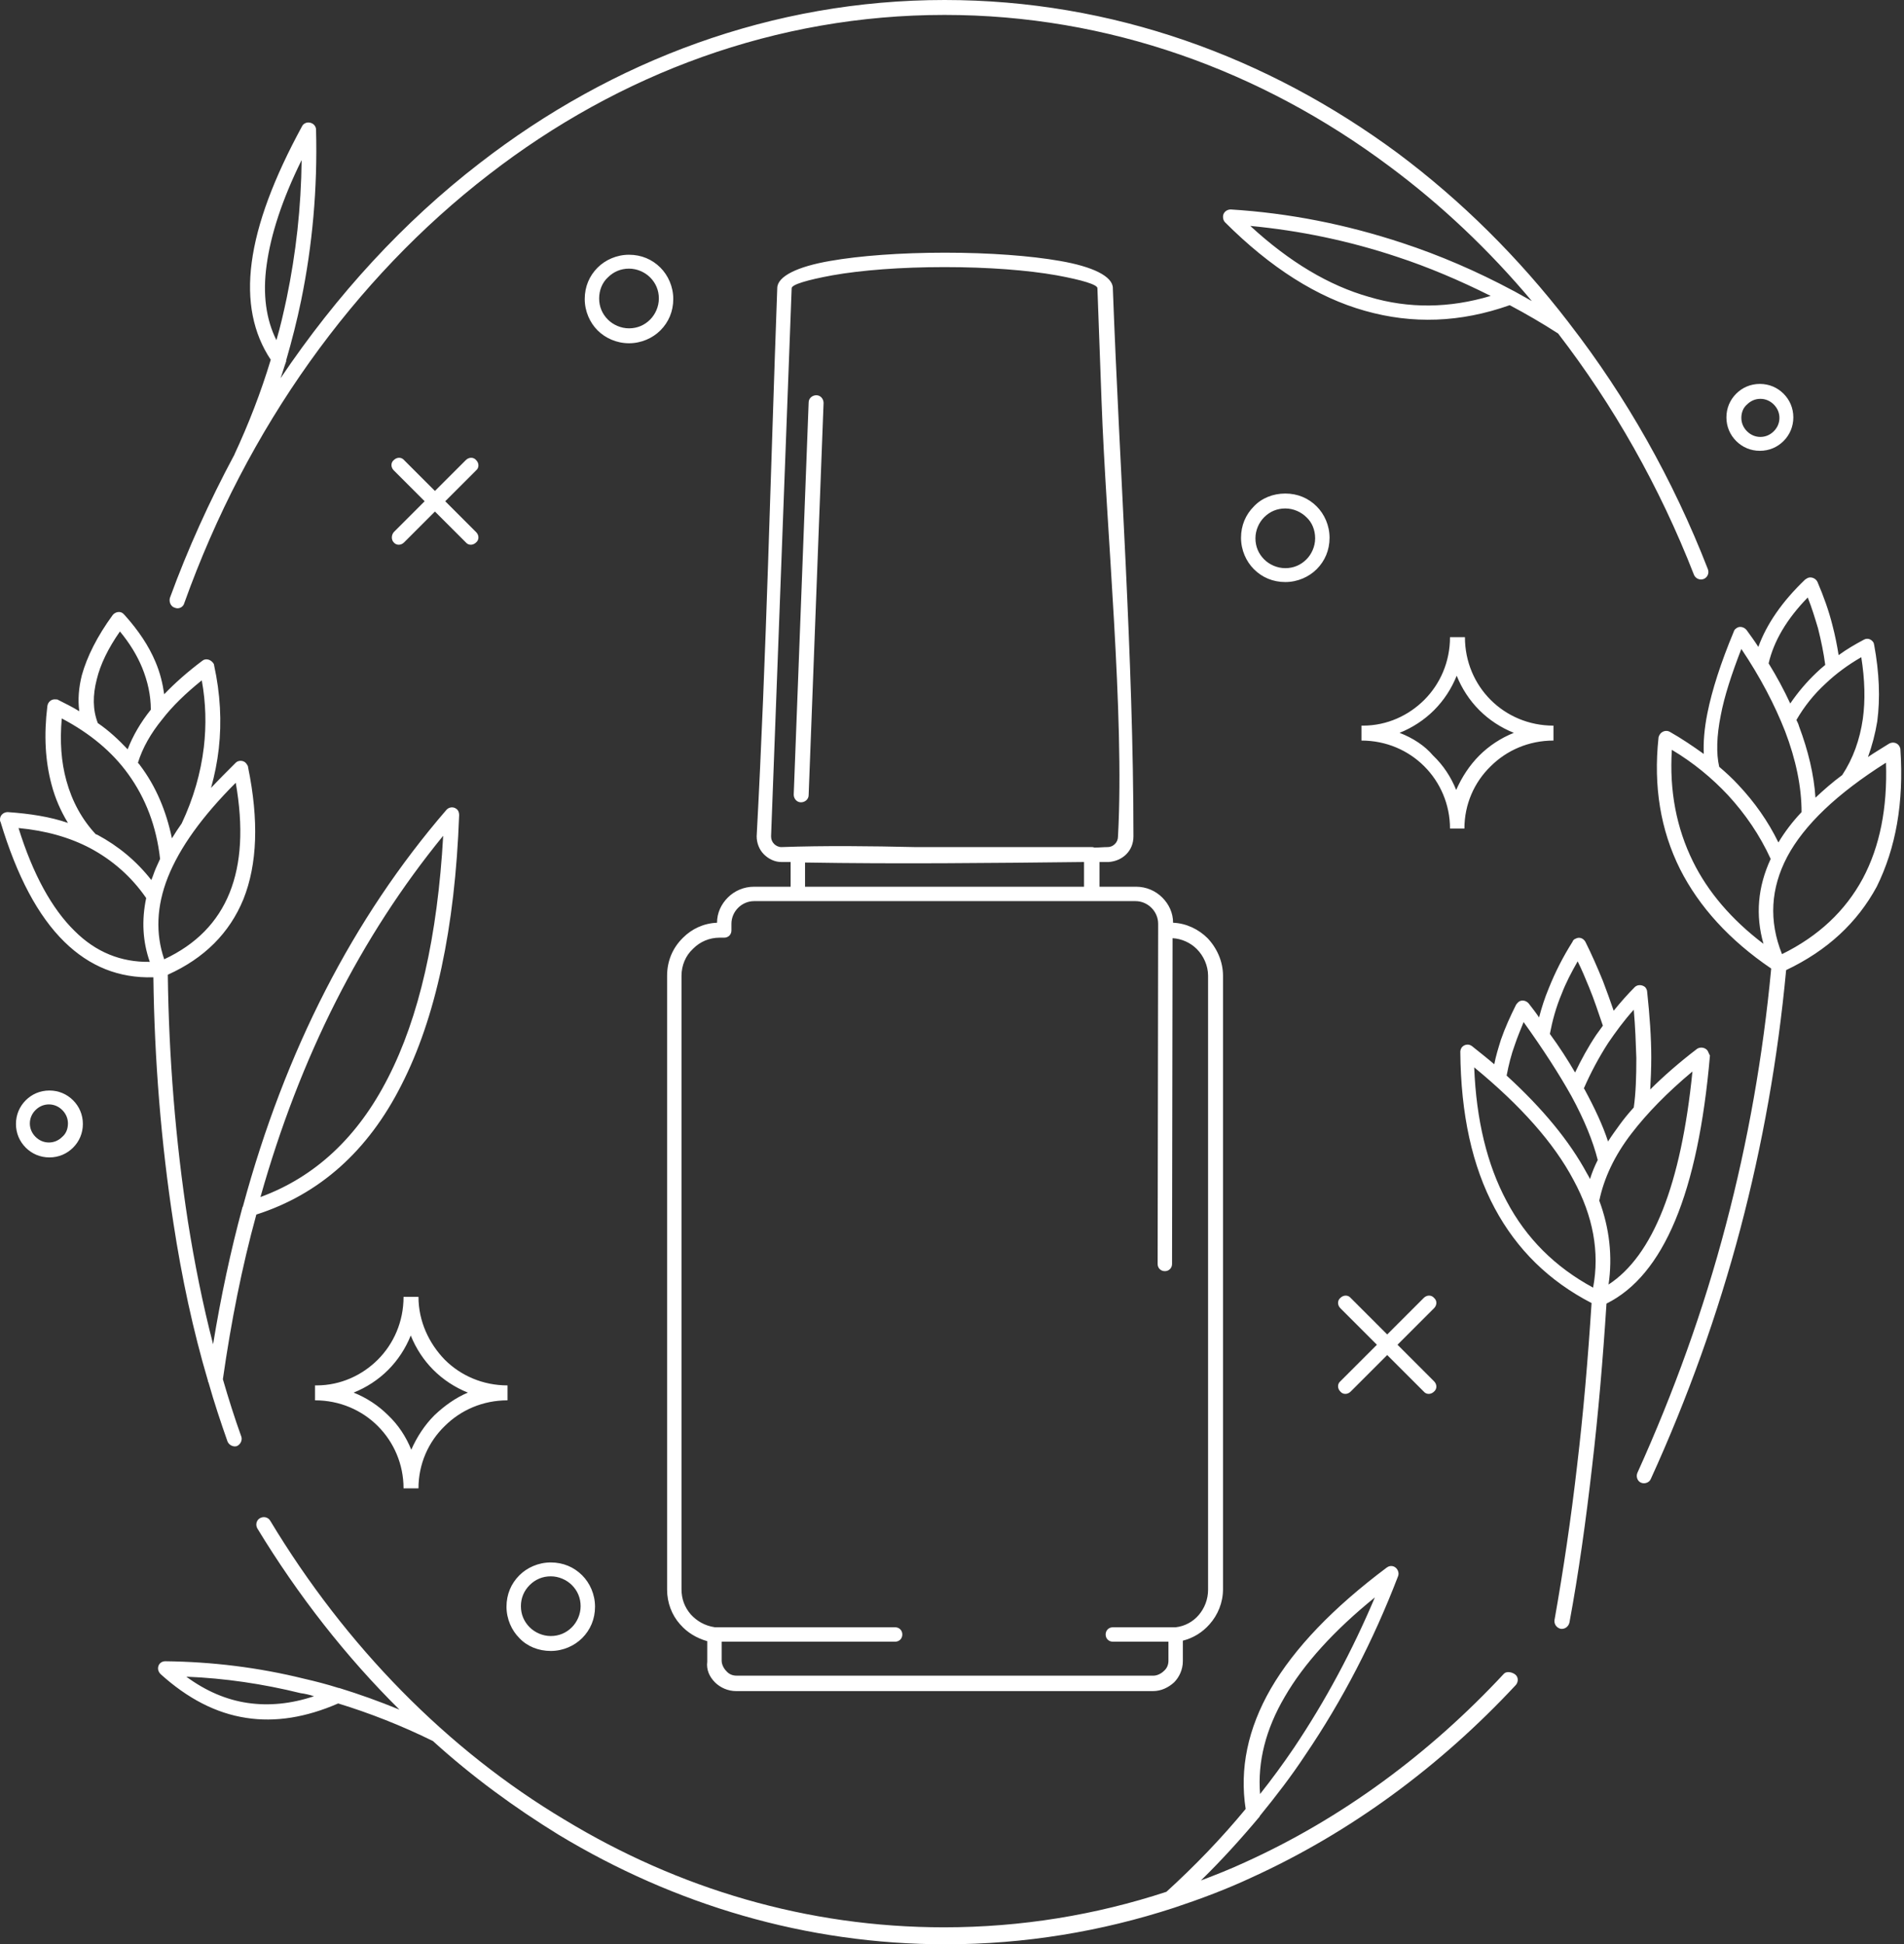 <?xml version="1.0" encoding="UTF-8" standalone="no"?><svg xmlns="http://www.w3.org/2000/svg" xmlns:xlink="http://www.w3.org/1999/xlink" fill="#000000" height="377.8" preserveAspectRatio="xMidYMid meet" version="1" viewBox="-0.2 0.0 369.9 377.8" width="369.9" zoomAndPan="magnify"><rect x="-0.2" y="0.0" width="369.9" height="377.8" fill="#333333" stroke="none"/><g id="change1_1"><path d="M284.3,161c0-4.7,1.9-9,5.1-12.1c3.1-3.1,7.4-5,12.2-5v-2.9c-4.8,0-9.1-1.9-12.2-5c-3.1-3.1-5-7.4-5-12.2h-2.9 c0,4.8-1.9,9.1-5,12.2c-3,3-7.2,5-11.9,5h0l-0.3,0v2.9c4.8,0,9.1,1.9,12.2,5c3.1,3.1,5,7.4,5,12.1H284.3z M271.7,142.4 c2.5-1,4.8-2.5,6.7-4.4h0c1.9-1.9,3.4-4.2,4.4-6.7c1,2.5,2.5,4.8,4.4,6.7l0,0c1.9,1.9,4.2,3.4,6.7,4.4c-2.5,1-4.8,2.5-6.7,4.4 c-1.9,1.9-3.4,4.2-4.5,6.7c-1-2.5-2.5-4.8-4.5-6.7C276.6,144.9,274.3,143.4,271.7,142.4z M369,145.6L369,145.6 c0-0.2-0.1-0.4-0.2-0.6c-0.4-0.7-1.3-0.9-2-0.5c-1.4,0.9-2.8,1.7-4.1,2.6c0.8-2.2,1.4-4.5,1.8-6.9c0.6-4.5,0.4-9.5-0.6-14.9 c0-0.1-0.1-0.3-0.1-0.4c-0.4-0.7-1.2-1-1.9-0.6c-1.7,0.9-3.4,1.9-4.9,3c-0.3-1.9-0.7-3.9-1.2-5.8c-0.7-2.8-1.7-5.6-2.9-8.4 c-0.3-0.7-1.2-1.1-1.9-0.8c-0.2,0.1-0.3,0.2-0.5,0.3c-4.5,4.3-7.5,8.7-9.1,13.1c-0.7-1.1-1.5-2.2-2.3-3.3c-0.5-0.6-1.4-0.8-2-0.3 c-0.3,0.2-0.4,0.4-0.5,0.7c-2.5,6-4.2,11.3-5.1,15.8c-0.6,3-0.8,5.6-0.7,7.9c-2.1-1.5-4.3-3-6.6-4.3c-0.7-0.4-1.6-0.1-2,0.6 c-0.1,0.2-0.2,0.4-0.2,0.6c-1,9.4,0.4,17.9,4.2,25.5c3.7,7.3,9.6,13.8,17.7,19.3c-1.6,17-4.5,33.5-8.8,49.8 c-4.3,16.4-10.1,32.5-17.2,48.2c-0.3,0.7,0,1.6,0.7,1.9c0.7,0.3,1.6,0,1.9-0.7c7.2-15.8,13-32,17.4-48.6c4.3-16.3,7.3-33.1,8.9-50.3 c8-3.8,13.8-9.2,17.6-16.2C368.1,164.8,369.7,156,369,145.6z M361.4,127.7c0.7,4.4,0.8,8.4,0.3,12c-0.6,4.1-1.9,7.7-4,10.9 c-1.9,1.4-3.6,2.9-5.2,4.4c-0.3-4.5-1.4-9.1-3.2-13.9c-0.1-0.4-0.3-0.8-0.5-1.2c1.5-2.6,3.4-5,5.7-7.1 C356.5,130.9,358.8,129.2,361.4,127.7z M351,116.1c0.8,2,1.4,4,2,6c0.6,2.4,1.1,4.8,1.4,7.1c-0.6,0.5-1.2,1-1.7,1.5 c-1.9,1.8-3.6,3.8-5.1,6c-1.2-2.6-2.6-5.2-4.2-7.8C344.4,124.6,346.9,120.3,351,116.1z M342.4,183.4c-6.2-4.7-10.8-10.1-13.7-16 c-3.2-6.5-4.6-13.7-4.1-21.7c4.2,2.5,7.8,5.5,10.9,8.8c3.4,3.7,6.2,7.8,8.3,12.4C341.3,172.3,340.8,177.8,342.4,183.4z M337.5,152.5 c-1.1-1.2-2.4-2.4-3.7-3.5c-0.6-2.6-0.5-6,0.3-10c0.7-3.7,2.1-8,4-12.9c3.7,5.5,6.5,10.9,8.5,16c2.1,5.5,3.2,10.8,3.2,15.7 c-1.8,1.9-3.3,3.9-4.5,5.9C343.3,159.6,340.7,155.9,337.5,152.5z M361.7,170.7L361.7,170.7c-3.4,6.3-8.6,11.2-15.7,14.7 c-2.6-6.5-2.2-12.8,1-18.9c3.3-6.2,9.7-12.3,19.2-18.3C366.5,157,365,164.5,361.7,170.7z M33.8,118.1c0.7,0.3,1.6-0.1,1.8-0.9h0 c12.2-34.1,33-63.1,59.2-83.3c25.3-19.6,55.8-31,88.5-31c31.8,0,61.5,10.8,86.4,29.4c10.1,7.5,19.4,16.3,27.7,26.2 c-1.1-0.6-2.3-1.3-3.4-1.9l-0.2-0.1c-7.1-3.8-14.3-6.9-21.6-9.3c-10.9-3.6-22-5.8-33.3-6.5c-0.8,0-1.5,0.6-1.5,1.4 c0,0.4,0.1,0.8,0.4,1.1c8.8,8.8,17.9,14.6,27.2,17.2c9.2,2.6,18.5,2.3,28.1-1.1c3.2,1.7,6.3,3.5,9.4,5.5 c10.7,13.9,19.7,29.7,26.4,46.9c0.3,0.7,1.1,1.1,1.9,0.8c0.7-0.3,1.1-1.1,0.8-1.9c-6.8-17.5-15.9-33.5-26.8-47.6 c-0.1-0.1-0.2-0.3-0.3-0.4c-9.7-12.6-20.8-23.6-33.1-32.8C246,11,215.8,0,183.3,0C149.9,0,118.8,11.7,93,31.7 C78.2,43.1,65.2,57.3,54.3,73.5c0.4-1.1,0.7-2.2,1.1-3.3l0-0.2c1.1-3.8,2.1-7.7,2.9-11.6c2.2-10.7,3.2-21.8,2.9-33.2 c0-0.8-0.7-1.4-1.5-1.4c-0.5,0-1,0.3-1.2,0.7c-5.5,10.1-8.8,18.9-9.8,26.5c-1,7.5,0.3,13.8,3.7,18.9c-1.9,6.3-4.3,12.5-7.1,18.5 c0,0.1,0,0.1-0.1,0.2c-4.7,8.8-8.9,18-12.4,27.6C32.6,117,33,117.9,33.8,118.1z M265.8,57.7c-7.8-2.2-15.5-6.8-23.1-13.8 c9.6,0.9,19.2,2.9,28.5,6c6.1,2,12.2,4.6,18.2,7.6C281.4,59.9,273.5,60,265.8,57.7z M51.6,51.5c0.8-5.9,3-12.7,6.8-20.4 c-0.1,9.2-1.1,18.1-2.9,26.8c-0.6,2.8-1.2,5.5-2,8.2C51.5,62.1,50.8,57.2,51.6,51.5z M243.4,98.4c-1.6,1.6-2.5,3.7-2.5,6.1 c0,2.4,1,4.6,2.5,6.1c1.6,1.6,3.7,2.5,6.1,2.5c2.4,0,4.6-1,6.1-2.5c1.6-1.6,2.5-3.7,2.5-6.1c0-2.4-1-4.6-2.5-6.1 c-1.6-1.6-3.7-2.5-6.1-2.5C247.1,95.9,244.9,96.8,243.4,98.4z M255.3,104.6c0,1.6-0.7,3.1-1.7,4.1c-1.1,1.1-2.5,1.7-4.1,1.7 c-1.6,0-3.1-0.7-4.1-1.7c-1.1-1.1-1.7-2.5-1.7-4.1s0.7-3.1,1.7-4.1c1.1-1.1,2.5-1.7,4.1-1.7c1.6,0,3.1,0.7,4.1,1.7 C254.7,101.5,255.3,103,255.3,104.6z M341.7,87.6c1.8,0,3.4-0.7,4.6-1.9c1.2-1.2,1.9-2.8,1.9-4.6c0-1.8-0.7-3.4-1.9-4.6 c-1.2-1.2-2.8-1.9-4.6-1.9s-3.4,0.7-4.6,1.9c-1.2,1.2-1.9,2.8-1.9,4.6c0,1.8,0.7,3.4,1.9,4.6C338.3,86.9,339.9,87.6,341.7,87.6z M339.2,78.6c0.7-0.7,1.6-1.1,2.6-1.1c1,0,1.9,0.4,2.6,1.1c0.7,0.7,1.1,1.6,1.1,2.6s-0.4,1.9-1.1,2.6c-0.7,0.7-1.6,1.1-2.6,1.1 c-1,0-1.9-0.4-2.6-1.1c-0.7-0.7-1.1-1.6-1.1-2.6C338.1,80.1,338.5,79.2,339.2,78.6z M278.4,254.2l-7.1,7.1l7.1,7.1 c0.6,0.6,0.6,1.5,0,2c-0.6,0.6-1.5,0.6-2,0l-7.1-7.1l-7.1,7.1c-0.6,0.6-1.5,0.6-2,0c-0.6-0.6-0.6-1.5,0-2l7.1-7.1l-7.1-7.1 c-0.6-0.6-0.6-1.5,0-2c0.6-0.6,1.5-0.6,2,0l7.1,7.1l7.1-7.1c0.6-0.6,1.5-0.6,2,0C279,252.7,279,253.6,278.4,254.2z M40.2,268.3 c0,0.1,0,0.2,0.1,0.3c1.1,3.9,2.4,7.8,3.7,11.5c0.3,0.7,1.1,1.1,1.8,0.9c0.7-0.3,1.1-1.1,0.9-1.8v0c-1.3-3.6-2.5-7.4-3.6-11.2 c1.6-11.2,3.7-21.8,6.5-32c12.2-3.9,21.7-12.3,28.2-25.2c6.6-12.9,10.4-30.4,11.2-52.4c0-0.4-0.1-0.9-0.5-1.2 c-0.6-0.5-1.5-0.4-2,0.2c-18.1,21-31.3,46.7-39.5,77l-0.1,0.2c-2.3,8.5-4.2,17.4-5.7,26.6c-2-7.7-3.6-15.7-4.9-23.9 c-2.4-15.6-3.7-31.9-3.9-47.9c7.1-3.2,12-8.1,14.7-14.7c2.7-6.8,3-15.3,0.9-25.6c0-0.3-0.2-0.5-0.4-0.8c-0.5-0.6-1.5-0.6-2-0.1 c-1.7,1.7-3.3,3.3-4.8,4.9c0.7-2.5,1.2-5,1.5-7.6c0.6-5.3,0.3-10.7-0.9-16.2c0-0.2-0.1-0.4-0.3-0.6c-0.5-0.6-1.4-0.8-2-0.3 c-2.8,2.1-5.3,4.3-7.4,6.5c-0.3-2.1-0.8-4.2-1.7-6.3c-1.3-3.1-3.3-6.1-6-9.1c-0.1-0.1-0.2-0.2-0.3-0.3c-0.6-0.5-1.5-0.3-2,0.3 c-3,4.1-5,8.1-6,11.7c-0.6,2.4-0.8,4.7-0.5,7c-1.3-0.8-2.7-1.5-4.1-2.2c-0.1-0.1-0.3-0.1-0.5-0.1c-0.8-0.1-1.5,0.5-1.6,1.3 c-0.7,5.7-0.4,10.7,0.8,15.2c0.7,2.7,1.8,5.2,3.2,7.5c-3.5-1.2-7.4-1.8-11.7-2.1c-0.8,0-1.5,0.6-1.5,1.4c0,0.2,0,0.4,0.1,0.5 C3.1,170.3,7.2,178,12.3,183c4.9,4.8,10.6,7.1,17.3,6.9c0.2,16,1.5,32.2,3.9,47.8C35.1,248.2,37.3,258.5,40.2,268.3z M85.9,162.4 L85.9,162.4c-1.1,19.6-4.7,35.3-10.7,47C69.3,221,61,228.7,50.4,232.6C58.1,205.3,69.9,182,85.9,162.4z M31.3,139.8 c2-2.6,4.6-5.1,7.7-7.6c0.8,4.4,0.9,8.7,0.4,13c-0.6,5-2,9.9-4.3,14.8c-0.7,1-1.3,1.9-1.9,2.9c-1.1-5.3-3.1-10.1-6.2-14.2 c-0.1-0.2-0.3-0.3-0.4-0.5C27.5,145.3,29.1,142.5,31.3,139.8z M18.6,132c0.7-2.9,2.2-6,4.5-9.3c1.9,2.3,3.3,4.6,4.3,7 c1.1,2.7,1.7,5.4,1.7,8.2c0,0,0,0,0,0c-2,2.5-3.5,5.1-4.5,7.7c-1.7-1.8-3.6-3.6-5.8-5.1C17.8,137.9,17.8,135.1,18.6,132z M14.3,180.9c-4.4-4.3-8.1-11-10.9-20c5.3,0.5,9.9,1.8,13.9,3.9c4.3,2.3,8,5.5,10.9,9.7c-0.9,4.3-0.7,8.4,0.7,12.4 C23.3,187,18.4,185,14.3,180.9z M29.2,171c-2.9-3.7-6.4-6.6-10.5-8.8c-0.1,0-0.2-0.1-0.3-0.1c-2.7-2.9-4.6-6.4-5.7-10.4 c-1-3.6-1.3-7.6-0.9-12.1c5.5,2.9,9.8,6.5,12.9,10.8c3.4,4.7,5.5,10.2,6.2,16.5c-0.4,0.9-0.8,1.7-1.1,2.5 C29.6,170,29.4,170.5,29.2,171z M32.4,170.5L32.4,170.5c2.3-5.8,6.7-11.9,13.2-18.4c1.5,8.6,1.1,15.7-1.2,21.4 c-2.3,5.7-6.5,10-12.7,12.9C30,181.4,30.2,176.1,32.4,170.5z M122,66.7c2.4,0,4.6-1,6.1-2.5c1.6-1.6,2.5-3.7,2.5-6.1 c0-2.4-1-4.6-2.5-6.1c-1.6-1.6-3.7-2.5-6.1-2.5c-2.4,0-4.6,1-6.1,2.5c-1.6,1.6-2.5,3.7-2.5,6.1s1,4.6,2.5,6.1S119.6,66.7,122,66.7z M117.9,53.9c1.1-1.1,2.5-1.7,4.1-1.7s3.1,0.7,4.1,1.7c1.1,1.1,1.7,2.5,1.7,4.1s-0.7,3.1-1.7,4.1c-1.1,1.1-2.5,1.7-4.1,1.7 s-3.1-0.7-4.1-1.7c-1.1-1.1-1.7-2.5-1.7-4.1S116.8,54.9,117.9,53.9z M9.4,211.9c-1.8,0-3.4,0.7-4.6,1.9c-1.2,1.2-1.9,2.8-1.9,4.6 c0,1.8,0.7,3.4,1.9,4.6c1.2,1.2,2.8,1.9,4.6,1.9c1.8,0,3.4-0.7,4.6-1.9c1.2-1.2,1.9-2.8,1.9-4.6s-0.7-3.4-1.9-4.6 S11.2,211.9,9.4,211.9z M11.9,220.9c-0.7,0.7-1.6,1.1-2.6,1.1c-1,0-1.9-0.4-2.6-1.1c-0.7-0.7-1.1-1.6-1.1-2.6c0-1,0.4-1.9,1.1-2.6 s1.6-1.1,2.6-1.1c1,0,1.9,0.4,2.6,1.1c0.7,0.7,1.1,1.6,1.1,2.6C13,219.4,12.6,220.3,11.9,220.9z M106.8,320.8c2.4,0,4.6-1,6.1-2.5 c1.6-1.6,2.5-3.7,2.5-6.1c0-2.4-1-4.6-2.5-6.1c-1.6-1.6-3.7-2.5-6.1-2.5c-2.4,0-4.6,1-6.1,2.5c-1.6,1.6-2.5,3.7-2.5,6.1 c0,2.4,1,4.6,2.5,6.1C102.2,319.9,104.4,320.8,106.8,320.8z M102.7,308c1.1-1.1,2.5-1.7,4.1-1.7c1.6,0,3.1,0.7,4.1,1.7 c1.1,1.1,1.7,2.5,1.7,4.1c0,1.6-0.7,3.1-1.7,4.1c-1.1,1.1-2.5,1.7-4.1,1.7c-1.6,0-3.1-0.7-4.1-1.7c-1.1-1.1-1.7-2.5-1.7-4.1 C101,310.5,101.6,309.1,102.7,308z M292,325.2L292,325.2c-14.5,15.6-31.6,28.2-50.4,36.7c-2.8,1.3-5.6,2.4-8.5,3.5 c4-3.9,7.8-8.1,11.4-12.4l0.1-0.2c3.1-3.8,6.1-7.7,8.8-11.8c7.2-10.6,13.2-22.2,18-34.7c0.3-0.7-0.1-1.6-0.8-1.9 c-0.5-0.2-1-0.1-1.4,0.2c-10.4,7.8-17.9,15.6-22.5,23.5c-4.5,7.8-6.1,15.6-4.9,23.4c-4.7,5.7-9.9,11.1-15.4,16.1 c-13.7,4.5-28.2,6.9-43.2,6.9c-26.6,0-51.6-7.5-73.7-20.9C86.7,340,67,319.9,52.3,295.5c-0.4-0.7-1.3-0.9-2-0.5 c-0.7,0.4-0.9,1.3-0.5,2c7.9,13,17.2,24.9,27.6,35.2c-3.9-1.6-7.8-3-11.7-4.2l-0.1,0c-2.2-0.7-4.5-1.3-6.7-1.8 c-8.9-2.2-17.9-3.3-27-3.4c-0.8,0-1.4,0.6-1.4,1.4c0,0.4,0.2,0.8,0.5,1.1c5.2,4.7,10.7,7.6,16.6,8.5c5.7,0.9,11.7-0.1,17.9-2.8 c6.2,1.9,12.3,4.3,18.4,7.3c7.6,6.9,15.8,12.9,24.4,18.2c22.5,13.6,48.1,21.3,75.2,21.3c15.4,0,30.3-2.5,44.4-7.1c0,0,0,0,0,0 c5.1-1.7,10.2-3.6,15.1-5.9c19.1-8.7,36.5-21.5,51.3-37.4c0.5-0.6,0.5-1.5-0.1-2S292.5,324.7,292,325.2z M249.4,329.7 c3.7-6.4,9.6-12.9,17.5-19.3c-4.4,10.4-9.6,20.1-15.7,29.2c-2.1,3.1-4.3,6.1-6.6,9C244.1,342.3,245.7,336,249.4,329.7z M60.8,329.6 c-4.5,1.5-8.8,1.9-12.9,1.3c-4.1-0.6-8.1-2.3-11.9-5.1c7.5,0.3,14.9,1.4,22.2,3.2C59,329.1,59.9,329.3,60.8,329.6L60.8,329.6z M138.7,326.9c1,1,2.5,1.7,4.1,1.7h81c1.6,0,3-0.7,4.1-1.7c1-1,1.7-2.5,1.7-4.1v-4c2-0.5,3.8-1.6,5.2-3.2c1.6-1.8,2.6-4.2,2.6-6.8 V189.6c0-2.8-1.2-5.4-3-7.3c-1.7-1.7-4.1-2.9-6.7-3c0-1.9-0.8-3.6-2.1-4.9l0,0c-1.3-1.3-3.1-2.1-5.1-2.1h-7.1v-4.8 c0.6,0,1.2,0,1.8,0c1.3-0.1,2.5-0.6,3.4-1.5c0.9-0.9,1.4-2.1,1.4-3.5c0-34.6-2.7-71.2-4-106.4l0-0.1c0-2.3-3.9-4.2-10.3-5.3 c-5.7-1-13.6-1.6-22.3-1.6c-8.7,0-16.6,0.6-22.3,1.6c-6.4,1.1-10.3,3-10.3,5.3c-1.3,35.4-2.1,71.2-4,106.5c0,1.3,0.5,2.6,1.4,3.5 c0.9,0.9,2.1,1.5,3.4,1.5c0.6,0,1.2,0,1.8,0v4.8h-7.1h0c-2,0-3.8,0.8-5.1,2.1c-1.3,1.3-2.1,3-2.1,4.9c-2.6,0.1-4.9,1.2-6.6,2.9 l-0.1,0.1c-1.9,1.9-3,4.4-3,7.3v119.3c0,2.5,0.9,4.9,2.5,6.7l0.1,0.1c1.3,1.5,3.1,2.6,5.2,3.2v4C137,324.4,137.6,325.8,138.7,326.9z M151.6,164.6c-0.6,0-1.1-0.3-1.4-0.6c-0.4-0.4-0.6-0.9-0.6-1.5l4-106.5c0-0.7,3-1.6,7.9-2.5c5.6-1,13.3-1.6,21.8-1.6 s16.2,0.6,21.8,1.6c4.9,0.9,7.9,1.8,7.9,2.5l0.8,21.9c0.9,25,4.5,60.9,3.2,84.6c0,0.6-0.2,1.1-0.6,1.5c-0.4,0.4-0.9,0.6-1.4,0.6 c-0.9,0-1.7,0.1-2.6,0.1c-0.2-0.1-0.4-0.1-0.6-0.1h-34.2C168.9,164.4,160.1,164.3,151.6,164.6z M210.4,167.5v4.8h-54.2v-4.7 C173.9,167.9,192.6,167.7,210.4,167.5z M134,313.7L134,313.7c-1.2-1.4-1.8-3-1.8-4.9V189.6c0-2,0.8-3.9,2.2-5.2l0.1-0.1 c1.3-1.3,3.1-2.1,5.1-2.1h0.9c0.8,0,1.4-0.6,1.4-1.4v-1.3c0-1.2,0.5-2.3,1.3-3.1c0.8-0.8,1.9-1.3,3.1-1.3h8.5h57.1h8.5 c1.2,0,2.3,0.5,3.1,1.3c0.8,0.8,1.3,1.9,1.3,3.1v1.3c0,0,0,0,0,0.1c0,2.1-0.1,64.7-0.1,64.7c0,0.8,0.6,1.4,1.4,1.4s1.4-0.6,1.4-1.4 l0.1-63.3c1.8,0.1,3.5,0.9,4.7,2.1c1.3,1.3,2.2,3.2,2.2,5.2v119.3c0,1.9-0.7,3.6-1.8,4.9c-1.1,1.3-2.7,2.2-4.5,2.4h-12.2 c-0.8,0-1.4,0.6-1.4,1.4s0.6,1.4,1.4,1.4h10.8v3.7c0,0.8-0.3,1.5-0.9,2c-0.5,0.5-1.3,0.9-2,0.9h-81c-0.8,0-1.5-0.3-2-0.9 c-0.5-0.5-0.9-1.3-0.9-2V319h33.7c0.8,0,1.4-0.6,1.4-1.4s-0.6-1.4-1.4-1.4h-35C136.7,315.9,135.2,315,134,313.7z M159.8,78.3 l-2.9,76.2c0,0.8-0.7,1.4-1.5,1.4c-0.8,0-1.4-0.7-1.4-1.5l2.9-76.2c0-0.8,0.7-1.4,1.5-1.4C159.2,76.8,159.8,77.5,159.8,78.3z M331.5,204.1c-0.5-0.6-1.4-0.7-2-0.3c-3.4,2.6-6.5,5.3-9.1,7.9c0.1-1.9,0.2-4,0.2-6.2c0-3.9-0.3-8.1-0.8-12.8 c0-0.3-0.2-0.7-0.4-0.9c-0.6-0.5-1.5-0.5-2,0c-1.5,1.5-2.8,3-4.1,4.6c-0.7-2-1.4-4-2.1-5.8c-1.1-2.7-2.2-5.2-3.4-7.6 c-0.4-0.7-1.2-1-1.9-0.6c-0.3,0.1-0.5,0.3-0.6,0.6c-1.9,3-3.4,6-4.6,9c-0.8,1.9-1.4,3.8-1.9,5.7c-0.6-0.9-1.3-1.8-2-2.7 c-0.5-0.6-1.4-0.8-2-0.3c-0.2,0.2-0.4,0.4-0.5,0.6c-1.1,2.2-2.1,4.4-2.9,6.7c-0.5,1.6-1,3.2-1.3,4.8c-1.4-1.2-2.8-2.3-4.3-3.5 c-0.6-0.5-1.5-0.4-2,0.2c-0.2,0.3-0.3,0.6-0.3,0.9c0.1,12.1,2.3,22.2,6.7,30.4v0c4.3,8,10.5,14.1,18.8,18.4 c-0.7,10.9-1.6,21.4-2.8,31.5c-1.2,10.5-2.7,20.5-4.4,30.1c-0.1,0.8,0.4,1.5,1.2,1.7c0.8,0.1,1.5-0.4,1.7-1.2 c1.8-9.7,3.2-19.8,4.4-30.3c1.2-10.2,2.1-20.8,2.8-31.7c11.1-5.5,17.8-21.5,20.1-48.2C331.8,204.8,331.7,204.4,331.5,204.1z M317.2,196.2c0.3,3.4,0.4,6.5,0.5,9.4c0,3.6-0.1,6.8-0.5,9.6c-1,1.1-1.9,2.2-2.7,3.3c-0.8,1.1-1.6,2.2-2.3,3.3 c-1-3.1-2.6-6.5-4.6-10.2c0,0-0.1-0.1-0.1-0.1c1.3-3,2.9-6,4.7-8.8C313.7,200.5,315.3,198.3,317.2,196.2z M303.2,193.1 c0.8-2.1,1.9-4.2,3.1-6.3c0.8,1.6,1.5,3.3,2.2,5c1,2.4,1.8,4.9,2.7,7.5c-0.4,0.6-0.9,1.2-1.3,1.8c-1.6,2.4-2.9,4.8-4.1,7.3 c-1.4-2.4-3-4.9-4.9-7.5C301.4,198.3,302.1,195.7,303.2,193.1z M309.3,250.2c-7.4-4-13-9.6-16.8-16.8c-3.8-7.1-5.9-15.8-6.3-26 c9,7.4,15.5,14.7,19.3,21.9C309.3,236.3,310.6,243.3,309.3,250.2z M308.7,229.1c-0.2-0.4-0.4-0.8-0.6-1.1c-3.4-6.3-8.6-12.6-15.6-19 c0.4-2.1,0.9-4.1,1.6-6c0.5-1.5,1.1-2.9,1.7-4.4c3.8,5.3,6.9,10.1,9.3,14.4c2.5,4.6,4.2,8.8,5.1,12.4 C309.6,226.6,309.1,227.8,308.7,229.1z M312.3,249.6c0.8-5.4,0.2-10.9-1.8-16.3c0.9-4.3,2.9-8.7,6.3-13.1c3-3.9,6.9-7.9,11.8-12 C326.4,230.2,320.9,244,312.3,249.6z M81.1,252h-2.9c0,4.8-1.9,9.1-5,12.2c-3,3-7.2,5-11.9,5h0l-0.3,0v2.9c4.8,0,9.1,1.9,12.2,5 c3.1,3.1,5,7.4,5,12.1h2.9c0-4.7,1.9-9,5.1-12.1c3.1-3.1,7.4-5,12.2-5v-2.9c-4.8,0-9.1-1.9-12.2-5C83.1,261,81.1,256.7,81.1,252z M84.2,275c-1.9,1.9-3.4,4.2-4.5,6.7c-1-2.5-2.5-4.8-4.5-6.7c-1.9-1.9-4.2-3.4-6.7-4.4c2.5-1,4.8-2.5,6.7-4.4h0 c1.9-1.9,3.4-4.2,4.4-6.7c1,2.5,2.5,4.8,4.4,6.7l0,0c1.9,1.9,4.2,3.4,6.7,4.4C88.3,271.6,86.1,273.2,84.2,275z M76.3,103.4l6-6l-6-6 c-0.6-0.6-0.6-1.5,0-2c0.6-0.6,1.5-0.6,2,0l6,6l6-6c0.6-0.6,1.5-0.6,2,0c0.6,0.6,0.6,1.5,0,2l-6,6l6,6c0.6,0.6,0.6,1.5,0,2 c-0.6,0.6-1.5,0.6-2,0l-6-6l-6,6c-0.6,0.6-1.5,0.6-2,0C75.8,104.9,75.8,104,76.3,103.4z" fill="#ffffff"/></g></svg>
